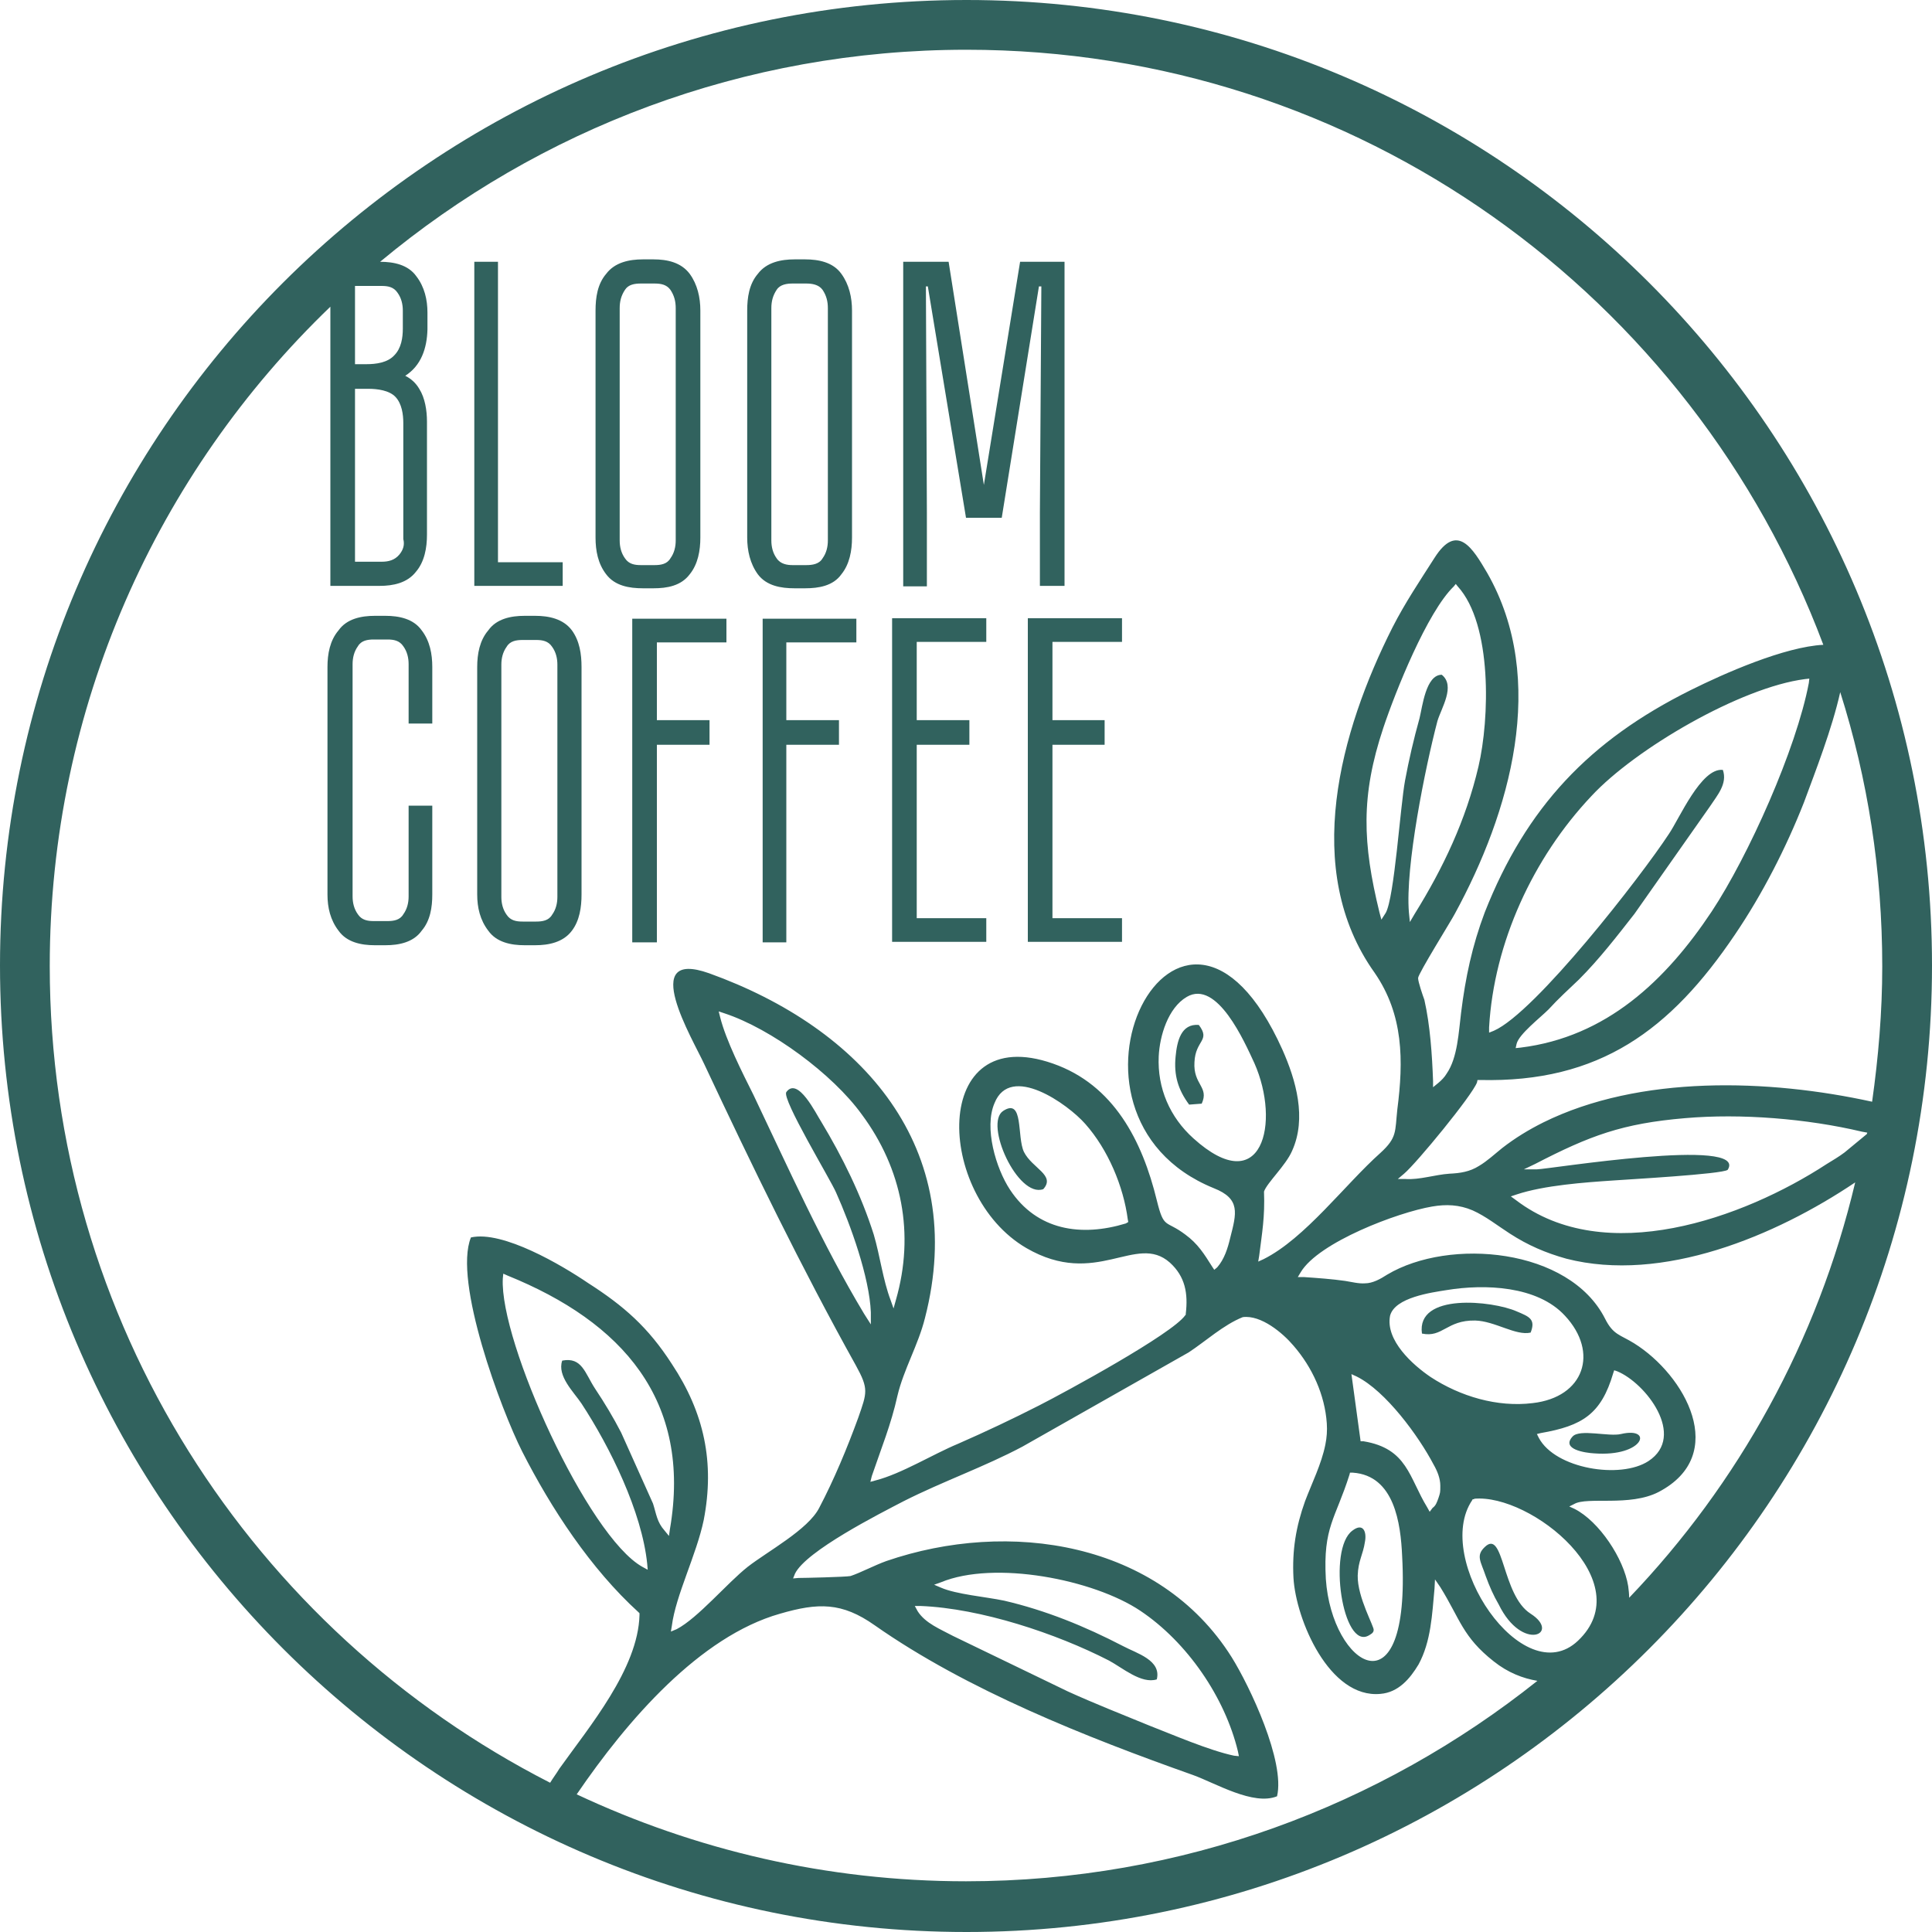 <?xml version="1.0" encoding="utf-8"?>
<!-- Generator: Adobe Illustrator 25.0.1, SVG Export Plug-In . SVG Version: 6.00 Build 0)  -->
<svg version="1.1" id="Layer_1" xmlns="http://www.w3.org/2000/svg" xmlns:xlink="http://www.w3.org/1999/xlink" x="0px" y="0px"
	 viewBox="0 0 400 400" style="enable-background:new 0 0 400 400;" xml:space="preserve">
<style type="text/css">
	.st0{fill-rule:evenodd;clip-rule:evenodd;fill:#31625E;}
</style>
<g id="Слой_x0020_1">
	<path class="st0" d="M200.1,0C310.5,0,400,89.5,400,199.9S310.5,400,200.1,400S0,310.4,0,199.9S89.6,0,200.1,0z M84.6,166.8h4.9
		v18.4c0,2.6-0.4,5.4-2.2,7.5c-1.7,2.4-4.7,3-7.5,3h-2.2c-2.8,0-5.8-0.6-7.5-3c-1.7-2.2-2.3-4.8-2.3-7.5v-47.1
		c0-2.7,0.5-5.5,2.3-7.6c1.7-2.4,4.7-3,7.5-3h2.2c2.8,0,5.8,0.6,7.5,3c1.7,2.2,2.2,4.9,2.2,7.6v11.7h-4.9v-12.3
		c0-1.3-0.3-2.6-1.1-3.7c-0.8-1.2-2-1.4-3.3-1.4h-2.8c-1.3,0-2.6,0.2-3.3,1.4c-0.8,1.1-1.1,2.4-1.1,3.7v48.1c0,1.3,0.3,2.6,1.1,3.7
		c0.8,1.2,2,1.4,3.3,1.4h2.8c1.3,0,2.6-0.2,3.3-1.4c0.8-1.1,1.1-2.4,1.1-3.7V166.8z M83.9,77.8c1.2,0.6,2.2,1.5,2.9,2.7
		c1.2,1.9,1.6,4.5,1.6,6.8v23.4c0,2.7-0.5,5.6-2.3,7.7c-1.8,2.3-4.7,2.9-7.5,2.9H68.4V63.5c-35.8,34.4-58.1,82.9-58.1,136.5
		c0,73.8,42.1,137.7,103.6,169.1c0.6-1,1.3-1.9,1.9-2.9c6.2-8.7,16.3-20.7,16.6-31.8V334l-0.2-0.2c-9.9-9-18.1-21.5-24.1-33.3
		c-4.3-8.5-14.3-35.2-10.6-44.3c6.6-1.5,18.9,5.8,24.2,9.4c7.5,4.8,12.5,9.2,17.4,16.8c6.7,10.1,8.9,20.4,6.6,32.3
		c-1.5,7.2-5.8,15.6-6.6,21.9l-0.2,1.2l1.2-0.5c4.4-2.3,10.4-9.5,14.7-12.9c4.1-3.2,12.5-7.7,14.8-12.2c3.1-5.9,5.8-12.4,8.1-18.7
		c1.8-5.2,2.2-5.9-0.5-10.8c-11.3-20.3-21.5-41.3-31.4-62.4c-2.4-5.2-13.7-24,1-18.8c31.7,11.4,53.8,36.1,44.7,71.4
		c-1.4,5.6-4.4,10.6-5.7,16.1c-1.3,5.9-3.4,11-5.3,16.6l-0.3,1.2l1.1-0.3c5.4-1.4,11.8-5.4,17.1-7.6c5.7-2.5,11.2-5.1,16.7-7.9
		c5.5-2.8,27.6-14.8,30.3-18.7l0.1-0.1v-0.2c0.5-4.2-0.1-7.7-3.3-10.6c-7-6.2-15.2,5.4-29.7-3c-18.9-11-19.9-47.1,5.5-38.2
		c12.6,4.4,18.5,16,21.5,28.3c1.5,6.1,1.8,4,5.9,7.1c2.6,1.9,3.9,4,5.6,6.7l0.4,0.6l0.6-0.5c1.5-1.7,2.2-4,2.7-6.1
		c1.3-5.1,2.2-8.1-3.4-10.3c-37.6-15.3-7-75.8,14.2-28.7c2.8,6.3,5.1,14.2,2,21c-1.3,3-5.2,6.6-5.8,8.4c0.2,5.3-0.4,8.5-1,13.3
		l-0.2,1.2l1.1-0.5c8.6-4.3,16.9-15.5,24.2-22c3.5-3.2,3-4.4,3.5-9c1.3-10.1,1.3-19.6-4.7-28.3c-15.2-21.3-7.1-50.1,3.7-71.5
		c2.6-5.1,5.7-9.7,8.7-14.4c4.7-7.4,7.9-2,10.9,3.1c12.7,22.2,4.7,49.7-6.7,70.6c-0.6,1.2-7.6,12.4-7.6,13.3c0,0.8,1,3.7,1.3,4.5
		c1.2,5.3,1.6,11.4,1.8,16.8v1.3l1.1-0.9c0.6-0.5,1.3-1.2,1.7-1.9c2.3-3.3,2.5-8.7,3-12.6c0.9-7.3,2.3-13.9,4.9-20.8
		c8.6-21.8,21.7-35.6,42.6-46c7-3.5,19.5-9,27.5-9.4C350.4,61.3,281.2,10.3,200.1,10.3c-46.2,0-88.5,16.5-121.4,43.9
		c2.8,0,5.8,0.6,7.5,3c1.7,2.2,2.3,4.9,2.3,7.5v3.5C88.4,72.1,87.2,75.7,83.9,77.8z M103.1,116.4h13.4v4.9H98.2V54.2h4.9V116.4z
		 M145,111.3c0,2.7-0.5,5.5-2.2,7.6c-1.8,2.4-4.7,2.9-7.5,2.9h-2.2c-2.8,0-5.8-0.5-7.6-2.9c-1.7-2.2-2.2-4.9-2.2-7.6v-47
		c0-2.7,0.4-5.5,2.2-7.6c1.8-2.4,4.8-3,7.6-3h2.2c2.8,0,5.7,0.6,7.5,3c1.6,2.2,2.2,4.9,2.2,7.6V111.3z M176.4,111.3
		c0,2.7-0.5,5.5-2.2,7.6c-1.7,2.4-4.7,2.9-7.5,2.9h-2.2c-2.8,0-5.8-0.5-7.6-2.9c-1.6-2.2-2.2-4.9-2.2-7.6v-47c0-2.7,0.4-5.5,2.2-7.6
		c1.8-2.4,4.8-3,7.6-3h2.2c2.8,0,5.8,0.6,7.5,3c1.6,2.2,2.2,4.9,2.2,7.6V111.3z M215.6,59.3h-0.5l-7.7,47.9h-7.4l-7.9-47.9h-0.4
		l0.2,46.8v15.3h-4.9V54.2h9.4l7.3,46.2l7.5-46.2h9.2v67.1h-5.1v-15.3L215.6,59.3z M120.4,185.2c0,2.6-0.4,5.4-2,7.5
		c-1.8,2.4-4.8,3-7.6,3h-2.2c-2.8,0-5.8-0.6-7.5-3c-1.7-2.2-2.3-4.8-2.3-7.5v-47.1c0-2.7,0.5-5.5,2.3-7.6c1.7-2.4,4.7-3,7.5-3h2.2
		c2.8,0,5.8,0.6,7.6,3c1.6,2.2,2,4.9,2,7.6V185.2z M136,133v16.1h10.9v5.1H136v40.9h-5.1v-67h19.5v4.9H136z M162.8,133v16.1h10.9
		v5.1h-10.9v40.9h-4.9v-67h19.4v4.9H162.8z M189.8,133v16.1h10.9v5.1h-10.9v35.9h14.4v4.9h-19.5v-67h19.5v4.9H189.8z M217.9,133
		v16.1h10.8v5.1h-10.8v35.9h14.4v4.9h-19.5v-67h19.5v4.9H217.9z M73.5,80.5v35.8h5.5c1.4,0,2.7-0.3,3.7-1.5c0.8-1,1.1-2,0.8-3.2
		v-0.2V87.6c0-1.8-0.3-4-1.6-5.4c-1.3-1.4-3.8-1.7-5.6-1.7H73.5z M73.5,59.3v16.1h2.4c1.9,0,4.3-0.3,5.7-1.8
		c1.5-1.5,1.8-3.7,1.8-5.6v-3.7c0-1.3-0.3-2.6-1.1-3.7c-0.8-1.2-2-1.4-3.3-1.4H73.5z M139.9,63.8c0-1.4-0.3-2.6-1.1-3.8
		c-0.8-1.1-2-1.3-3.3-1.3h-2.8c-1.3,0-2.6,0.2-3.3,1.3c-0.8,1.2-1.1,2.4-1.1,3.8v48.1c0,1.3,0.3,2.6,1.1,3.7c0.8,1.2,2,1.4,3.3,1.4
		h2.8c1.3,0,2.6-0.2,3.3-1.4c0.8-1.1,1.1-2.4,1.1-3.7V63.8z M171.4,63.8c0-1.4-0.3-2.6-1.1-3.8c-0.8-1.1-2.2-1.3-3.4-1.3h-2.8
		c-1.2,0-2.6,0.2-3.3,1.3c-0.8,1.2-1.1,2.4-1.1,3.8v48.1c0,1.3,0.3,2.6,1.1,3.7c0.8,1.2,2.2,1.4,3.3,1.4h2.8c1.3,0,2.7-0.2,3.4-1.4
		c0.8-1.1,1.1-2.4,1.1-3.7V63.8z M115.4,137.6c0-1.3-0.3-2.6-1.1-3.7c-0.8-1.2-2-1.4-3.3-1.4h-2.8c-1.3,0-2.6,0.2-3.3,1.4
		c-0.8,1.1-1.1,2.4-1.1,3.7v48.1c0,1.3,0.3,2.6,1.1,3.7c0.8,1.2,2,1.4,3.3,1.4h2.8c1.3,0,2.6-0.2,3.3-1.4c0.8-1.1,1.1-2.4,1.1-3.7
		V137.6z M264.4,371.9c1.7-7.2-5.6-22.7-9.4-28.8c-15.1-24-46.2-28.6-71.5-19.9c-2.5,0.9-5.3,2.4-7.4,3.1c-1,0.2-9.6,0.4-10.8,0.4
		l-1.1,0.1l0.4-1c2.3-4.7,17.5-12.4,22.5-15c8.1-4.1,16.7-7.1,24.6-11.3l34.4-19.5c3.5-2.3,7.2-5.7,11.2-7.3
		c3.8-0.5,8.3,3.3,10.5,5.9c3.9,4.5,6.5,10.2,6.9,16.1c0.1,1.5,0,2.9-0.3,4.4c-0.8,4-2.8,8-4.2,11.7c-1.9,5.3-2.7,10.2-2.4,15.9
		c0.5,8.6,7.4,25,18,24c3.7-0.3,6.1-3.1,7.9-6.1c2.6-4.8,2.8-10.4,3.3-15.7l0.1-1.9l1.1,1.6c4.1,6.6,4.6,10.3,11.1,15.4
		c2.9,2.3,6,3.5,9,4c-32.5,25.9-73.6,41.5-118.3,41.5c-28.8,0-56.1-6.5-80.6-18c10.5-15.4,25.5-32.7,42.1-37.4
		c7.9-2.3,12.8-2.4,19.6,2.4c19.1,13.4,43.9,23.2,65.9,31C251.7,369.2,259.5,373.9,264.4,371.9z M337.3,330.8c0-0.8-0.1-1.6-0.2-2.4
		c-0.9-5.7-6-13.4-11.1-16l-1.1-0.5l1-0.5c2.7-1.6,11.5,0.6,17.5-2.5c14.7-7.7,5.5-24.2-5.1-30.8c-2.9-1.8-4.3-1.7-6-5.1
		c-7.4-14.6-32.2-16.8-45.1-9.1c-1.4,0.9-3,1.8-4.6,1.8c-1.3,0.1-2.8-0.3-4.1-0.5c-2.8-0.4-5.7-0.6-8.6-0.8h-1.2l0.6-1
		c3.7-6.2,20.1-12.4,27.2-13.6c2.9-0.5,5.6-0.4,8.4,0.8c2.7,1.2,5.2,3.2,7.7,4.8c3.7,2.4,7.4,4,11.7,5.2
		c19.9,5.1,43.3-4.7,59.8-15.8C376.3,277.7,359.9,307.2,337.3,330.8z M387.6,228.1c-21.4-4.7-48.1-5.6-68.1,4.3
		c-3,1.5-5.8,3.2-8.5,5.3c-1.5,1.2-3.1,2.7-4.8,3.7c-1.9,1.2-3.9,1.5-6.1,1.6c-3,0.2-6.2,1.3-9.1,1.1h-1.6l1.3-1.1
		c2.6-2.2,14.1-16.2,15.1-18.9l0.1-0.5h0.5c24.8,0.6,39.5-10.4,52.8-30.1c5.7-8.4,10.6-18,14.3-27.4c2.4-6.5,5.8-15.2,7.5-22.8
		c5.7,18,8.7,37,8.7,56.8C389.7,209.5,388.9,218.9,387.6,228.1z M356.7,159.4c-4.5-0.5-9,10.1-11.2,13.3
		c-5.7,8.7-27.6,36.9-36.2,40.7l-1,0.4v-1.1c1-17.5,9.1-35.1,21.2-47.9c9.1-9.8,30.9-22.5,44.2-24.2l0.9-0.1l-0.1,0.9
		c-2.6,13.7-12.5,35.8-20.1,47.3c-9.5,14.3-21.8,26-39.6,28.2l-1,0.1l0.2-0.9c0.5-2,4.9-5.4,6.6-7.1c2-2.2,4.2-4.2,6.3-6.2
		c4.2-4.2,7.9-9,11.5-13.6L354,167C355.5,164.7,357.7,162.3,356.7,159.4z M317.8,241c11.4-5.9,18.1-8.4,31.1-9.5
		c11.6-1,25.2,0.1,36.6,2.8l1.1,0.2l-0.1,0.3l-4.6,3.8c-1.2,0.9-2.4,1.6-3.7,2.4c-17.3,11.3-45.9,21.5-64.3,7.5l-1.1-0.8l1.2-0.4
		c5.7-1.9,14.1-2.5,20.1-2.9c2.6-0.2,22.5-1.3,23.6-2.2c4.4-6.9-37.3-0.1-39.5-0.1h-2.7L317.8,241z M239.5,347.7c1-4-4.2-5.4-7-6.9
		c-7.9-4.1-16-7.4-24.6-9.4c-3.8-0.8-9.9-1.3-13.1-2.7l-1.4-0.6l1.4-0.5c11.1-4.6,31.6-0.6,41.3,5.9c9.7,6.5,17.5,17.9,20.2,29.1
		l0.2,1l-1-0.1c-5.2-1.1-12.8-4.4-17.7-6.3c-5.6-2.3-11.2-4.5-16.7-7l-23.8-11.5c-2.6-1.4-5.7-2.6-7.3-5.1l-0.6-1.1h1.2
		c12.5,0.5,28.1,5.7,39,11.3C232.4,345.3,236.3,348.7,239.5,347.7z M116.4,281.7c-1.1,3.2,2.4,6.5,4,8.9c5.9,9,12.5,22.4,13.6,33.2
		l0.1,1.2l-1.1-0.6c-11.3-6.3-29.6-46.6-28.9-59.7l0.1-1l0.9,0.4c23.7,9.6,38.2,25.8,33.6,52.5l-0.2,1.4l-0.9-1.1
		c-1.6-1.8-1.7-3.4-2.4-5.6l-6.6-14.7c-1.6-3.1-3.4-6.1-5.4-9.1C121.1,284.3,120.5,280.9,116.4,281.7z M298.5,139.7
		c-3.3,0-4,6.6-4.6,9c-1.2,4.3-2.2,8.6-3,12.9c-1,5.4-2.2,24.2-4,27.4l-0.9,1.4l-0.4-1.5c-3.5-14.3-3.9-24.1,0.8-38.2
		c2.5-7.5,9.1-24,14.6-29.3l0.4-0.5l0.4,0.5c7.2,7.9,6.6,27.5,4.3,37.3c-2.6,11.1-7.3,21-13.2,30.5l-1,1.7l-0.2-2
		c-0.8-9.4,3.4-30.1,5.9-39.6C298.4,146.6,301.4,142,298.5,139.7z M299.5,267.1c7.9-1.3,18.8-0.9,24.5,5.3c7.1,7.6,4,16.9-6.7,18.1
		c-7.3,0.9-15-1.4-21.1-5.4c-3.7-2.5-9.4-7.6-8.4-12.7C288.8,268.6,296.4,267.6,299.5,267.1z M178.9,272
		c-8.6-14.3-15.7-30.2-22.9-45.3c-2.3-4.6-5.7-11.3-6.9-16.1l-0.3-1.2l1.2,0.4c9.7,3.2,22.4,12.6,28.4,20.9
		c8.4,11.3,11,24.8,7.1,38.4l-0.5,1.8l-0.6-1.7c-1.6-4.2-2.2-9.2-3.5-13.6c-2.6-8.2-6.5-16.1-10.9-23.4c-1-1.5-4.8-9.4-7.2-6.1
		c-1,1.4,9.2,18.2,10.3,20.8c3,6.7,6.9,17.5,7.2,24.8v2.5L178.9,272z M305.2,310.3c11.8-1.1,34.4,17.2,21.5,29.4
		c-11.4,10.8-30.1-17-21.9-29.1l0.1-0.2H305.2z M233.1,253.3c-9.2,2.8-18.4,1.5-24-7c-2.9-4.4-5.4-12.8-3.2-17.9
		c3.3-8.3,15.2,0.2,18.8,4.3c4.7,5.3,7.9,12.9,8.8,19.8l0.1,0.5L233.1,253.3z M245.7,206.4c6.3-3.7,12,9.4,14,13.7
		c5.5,12.4,1.6,28.4-12.6,15.6c-4.9-4.4-7.5-10.4-7.2-17C240.1,214.5,241.8,208.7,245.7,206.4z M280.1,304.9
		c8.6,0.6,9.9,10.5,10.2,17.3c1.8,33.3-14.6,22.8-15.8,4.7c-0.6-10.8,2-12.4,4.9-21.6l0.1-0.4H280.1z M319,296.7
		c8.6-1.5,12.5-3.9,15-12.4l0.2-0.6l0.6,0.2c5.9,2.4,14.4,13.4,6.5,18.6c-5.8,3.8-19.3,1.6-22.7-4.8l-0.4-0.8L319,296.7z
		 M281.7,298.4l-1.9-13.9l1.1,0.5c6,3,12.8,12.3,15.9,18.2c0.8,1.4,1.4,2.9,1.4,4.4c0,1.4,0,1.4-0.4,2.6c-0.3,0.8-0.5,1.5-1.2,2
		L296,313l-0.5-0.9c-3.8-6.2-4.1-12.2-13.2-13.7L281.7,298.4z M294.4,276.1c4.3,0.9,5.1-2.8,11-2.7c4.1,0.1,8.4,3.2,11.5,2.5
		c1.1-2.8-0.3-3.3-2.9-4.4C309,269.3,293.2,267.6,294.4,276.1z M307.4,320.3c-1.9,1.8-0.8,3,0.2,6c0.8,2.2,1.6,4,2.7,5.9
		c4.9,10,13,6,6.6,1.9C310.9,330.3,311.4,316.4,307.4,320.3z M216,246.2c2.6-2.9-2.3-4.3-4-7.7c-1.5-3.1,0-11.3-4.3-8.5
		C203.7,232.6,210.7,248.1,216,246.2z M248.2,212.2c-3.7-0.3-4.5,3.4-4.8,6.5c-0.4,3.9,0.5,6.9,2.8,10l2.6-0.2
		c1.6-3.5-1.8-3.9-1.5-8.6C247.5,215.3,250.7,215.5,248.2,212.2z M280,316.9c-5.2,3.8-2,24.8,3.4,21.7c0.3-0.2,1-0.5,1-1.1
		c0.2-0.6-3.4-6.8-3.3-11.3c0.1-3.1,1.1-4.3,1.5-7C283,317.1,282.2,315.2,280,316.9z M335.6,296.9c-2.5,0.6-8.5-1.1-10,0.5
		c-2.5,2.7,2.7,3.4,4.4,3.5C340.4,301.7,342.4,295.3,335.6,296.9z"/>
</g>
</svg>
